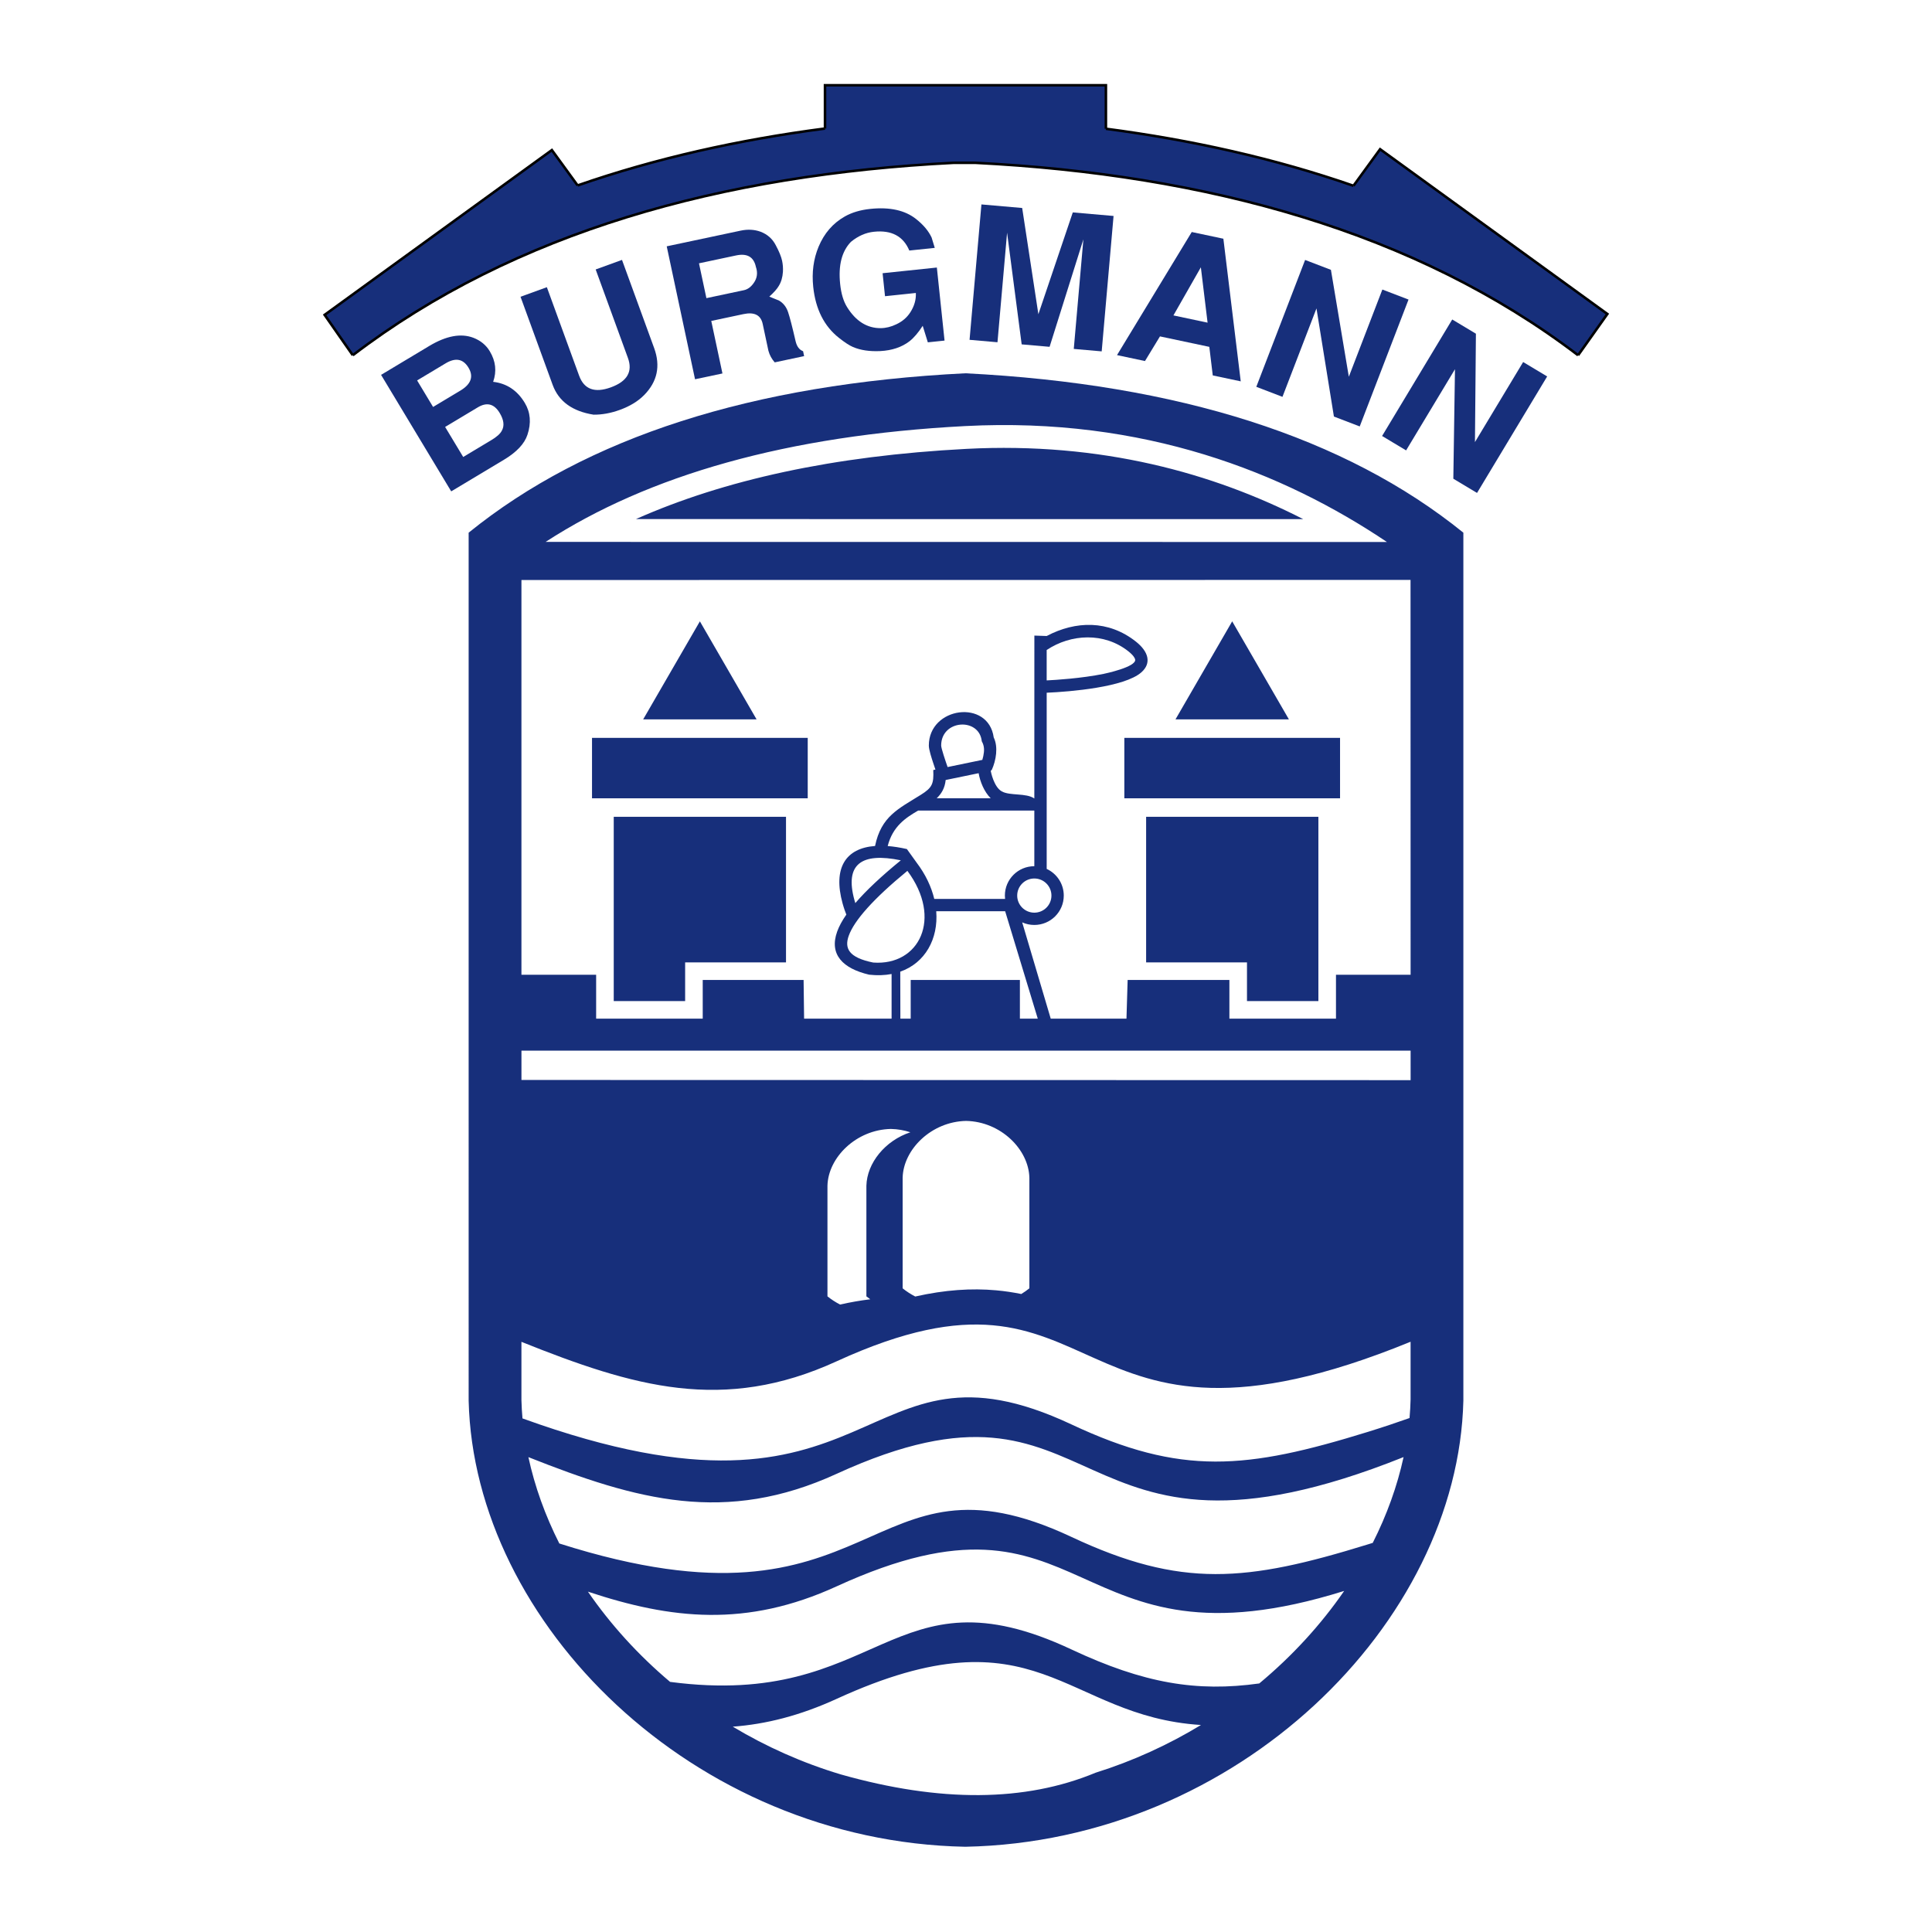 <?xml version="1.0" encoding="utf-8"?>
<!-- Generator: Adobe Illustrator 13.0.0, SVG Export Plug-In . SVG Version: 6.00 Build 14948)  -->
<!DOCTYPE svg PUBLIC "-//W3C//DTD SVG 1.0//EN" "http://www.w3.org/TR/2001/REC-SVG-20010904/DTD/svg10.dtd">
<svg version="1.0" id="Layer_1" xmlns="http://www.w3.org/2000/svg" xmlns:xlink="http://www.w3.org/1999/xlink" x="0px" y="0px"
	 width="192.756px" height="192.756px" viewBox="0 0 192.756 192.756" enable-background="new 0 0 192.756 192.756"
	 xml:space="preserve">
<g>
	<polygon fill-rule="evenodd" clip-rule="evenodd" fill="#FFFFFF" points="0,0 192.756,0 192.756,192.756 0,192.756 0,0 	"/>
	<path fill-rule="evenodd" clip-rule="evenodd" fill="#172F7B" d="M35.198,35.442l-2.81-4.027l22.673-16.441l2.568,3.528
		c7.79-2.708,16.066-4.556,24.681-5.677v-4.32h28.026v4.342c8.604,1.127,16.895,2.979,24.701,5.69l2.657-3.65l22.673,16.441
		l-2.92,4.115c-16.188-12.34-37.071-18.037-60.155-19.199h-2.123C72.044,17.407,51.354,23.12,35.198,35.442L35.198,35.442z"/>
	<path fill="none" stroke="#000000" stroke-width="0.254" stroke-miterlimit="2.613" d="M35.198,35.442l-2.81-4.027l22.673-16.441
		l2.568,3.528 M57.629,18.501c7.79-2.708,16.066-4.556,24.681-5.677 M82.31,12.824v-4.32h28.026v4.342 M110.336,12.846
		c8.604,1.127,16.895,2.979,24.701,5.69 M135.037,18.536l2.657-3.65l22.673,16.441l-2.92,4.115 M157.447,35.442
		c-16.188-12.34-37.071-18.037-60.155-19.199 M97.292,16.243h-2.123 M95.169,16.243c-23.125,1.164-43.815,6.877-59.971,19.199"/>
	<path fill-rule="evenodd" clip-rule="evenodd" fill="#172F7B" d="M45.017,49.023L38.02,37.4l4.809-2.884
		c1.694-1.015,3.161-1.287,4.401-0.816c0.719,0.278,1.263,0.726,1.634,1.342c0.595,0.989,0.708,2.006,0.338,3.053
		c1.355,0.156,2.407,0.856,3.156,2.1c0.57,0.946,0.658,2.007,0.265,3.184c-0.298,0.901-1.081,1.732-2.348,2.493L45.017,49.023
		L45.017,49.023z M41.616,37.956l1.593,2.646l2.716-1.628c1.076-0.645,1.348-1.409,0.817-2.291s-1.292-1.026-2.283-0.432
		L41.616,37.956L41.616,37.956z M44.41,42.596l1.804,2.997l2.812-1.686c0.533-0.319,0.876-0.626,1.032-0.922
		c0.285-0.489,0.217-1.085-0.206-1.786c-0.55-0.914-1.278-1.1-2.184-0.557L44.41,42.596L44.41,42.596z"/>
	<path fill-rule="evenodd" clip-rule="evenodd" fill="#172F7B" d="M59.43,26.884l2.627-0.954l3.206,8.792
		c0.655,1.794,0.32,3.361-1.003,4.7c-0.608,0.616-1.415,1.107-2.419,1.472c-0.899,0.327-1.773,0.486-2.623,0.478
		c-2.12-0.338-3.479-1.329-4.079-2.972l-3.206-8.792l2.627-0.954l3.219,8.827c0.497,1.363,1.551,1.752,3.163,1.167
		c1.635-0.593,2.204-1.572,1.706-2.936L59.43,26.884L59.43,26.884z"/>
	<path fill-rule="evenodd" clip-rule="evenodd" fill="#172F7B" d="M69.344,37.839l-2.825-13.263l7.383-1.566
		c0.706-0.149,1.368-0.113,1.987,0.111c0.679,0.262,1.179,0.707,1.504,1.335c0.336,0.626,0.549,1.146,0.637,1.558
		c0.077,0.364,0.105,0.732,0.083,1.104c-0.035,0.552-0.175,1.026-0.421,1.42c-0.167,0.29-0.48,0.641-0.938,1.055
		c0.627,0.26,0.954,0.393,0.981,0.401c0.422,0.252,0.719,0.633,0.891,1.142c0.172,0.508,0.424,1.482,0.755,2.92
		c0.124,0.519,0.371,0.847,0.743,0.983l0.104,0.491l-2.935,0.623c-0.301-0.342-0.511-0.729-0.628-1.16c0,0-0.19-0.891-0.57-2.674
		c-0.188-0.885-0.83-1.212-1.924-0.98l-3.208,0.681l1.116,5.24L69.344,37.839L69.344,37.839z M69.738,26.271l0.74,3.475l3.737-0.792
		c0.389-0.083,0.723-0.332,1.003-0.746c0.331-0.476,0.396-1.003,0.197-1.582c-0.212-0.995-0.871-1.375-1.977-1.14L69.738,26.271
		L69.738,26.271z"/>
	<path fill-rule="evenodd" clip-rule="evenodd" fill="#172F7B" d="M88.298,29.553l-0.241-2.294l5.413-0.567l0.768,7.288
		l-1.668,0.175l-0.511-1.648c-0.441,0.682-0.88,1.196-1.319,1.541c-0.774,0.592-1.746,0.918-2.914,0.979
		c-1.069,0.05-1.977-0.086-2.723-0.406c-0.353-0.15-0.816-0.451-1.388-0.902c-1.485-1.166-2.344-2.865-2.58-5.098
		c-0.152-1.443,0.026-2.777,0.534-4.002c0.559-1.343,1.433-2.351,2.624-3.025c0.708-0.398,1.549-0.648,2.526-0.751
		c1.952-0.205,3.481,0.134,4.585,1.015c0.723,0.573,1.237,1.186,1.543,1.84c0.019,0.06,0.125,0.404,0.315,1.033l-2.54,0.266
		c-0.601-1.433-1.778-2.058-3.533-1.874c-0.816,0.085-1.58,0.421-2.292,1.007c-0.913,0.944-1.271,2.346-1.075,4.208
		c0.101,0.962,0.332,1.729,0.692,2.303c0.873,1.405,1.989,2.104,3.35,2.099c0.524-0.005,1.048-0.135,1.571-0.389
		c0.583-0.273,1.042-0.664,1.376-1.173c0.408-0.629,0.596-1.278,0.563-1.948L88.298,29.553L88.298,29.553z"/>
	<polygon fill-rule="evenodd" clip-rule="evenodd" fill="#172F7B" points="104.717,34.602 101.932,34.358 100.477,23.215 
		99.519,34.147 96.733,33.904 97.917,20.396 101.983,20.751 103.599,31.349 107.033,21.192 111.1,21.547 109.916,35.056 
		107.131,34.812 108.089,23.88 104.717,34.602 	"/>
	<path fill-rule="evenodd" clip-rule="evenodd" fill="#172F7B" d="M122.056,23.817l1.732,14.23l-2.79-0.591l-0.345-2.85
		l-4.923-1.044l-1.495,2.459l-2.79-0.592l7.456-12.281L122.056,23.817L122.056,23.817z M119.81,26.669l-2.737,4.8l3.408,0.723
		L119.81,26.669L119.81,26.669z"/>
	<polygon fill-rule="evenodd" clip-rule="evenodd" fill="#172F7B" points="130.211,25.935 132.786,26.921 134.573,37.587 
		137.919,28.887 140.529,29.887 135.66,42.546 133.085,41.559 131.345,30.771 127.951,39.593 125.342,38.593 130.211,25.935 	"/>
	<polygon fill-rule="evenodd" clip-rule="evenodd" fill="#172F7B" points="144.889,31.876 147.252,33.294 147.156,44.108 
		151.965,36.12 154.361,37.557 147.364,49.18 144.999,47.762 145.163,36.837 140.287,44.936 137.891,43.499 144.889,31.876 	"/>
	<path fill-rule="evenodd" clip-rule="evenodd" fill="#172F7B" d="M140.737,104.825H52.025v2.924l88.713,0.018L140.737,104.825
		L140.737,104.825z M96.303,42.509c-17.789,0.928-31.612,4.902-41.868,11.557c41.942,0,69.922,0.003,83.938,0.008
		C128.088,47.159,114.134,41.58,96.303,42.509L96.303,42.509z M52.023,133.875v5.808c0.016,0.61,0.051,1.221,0.105,1.832
		c36.112,13.082,33.189-9.531,54.766,0.597c10.967,5.147,17.457,4.496,29.594,0.742c1.529-0.474,2.935-0.948,4.142-1.377
		c0.055-0.618,0.089-1.237,0.104-1.855v-5.756c-35.168,14.385-29.795-10.637-57.26,1.95
		C72.148,141.006,63.206,138.355,52.023,133.875L52.023,133.875z M52.718,145.378c0.632,2.925,1.676,5.822,3.085,8.615
		c32.262,10.276,30.275-10.427,51.091-0.656c10.967,5.147,17.457,4.497,29.594,0.742l0.471-0.146
		c1.403-2.776,2.444-5.653,3.075-8.559c-34.397,13.77-29.278-10.836-56.56,1.667C72.384,152.124,63.578,149.688,52.718,145.378
		L52.718,145.378z M58.658,158.8c2.25,3.27,5.012,6.316,8.196,9.002c21.082,2.79,21.953-11.729,40.041-3.238
		c7.226,3.391,12.508,4.266,18.742,3.394c3.299-2.743,6.156-5.87,8.471-9.23c-27.963,8.75-25.033-12.191-50.633-0.46
		C74.47,162.394,66.972,161.564,58.658,158.8L58.658,158.8z M73.109,172.27c3.32,1.99,6.937,3.613,10.79,4.768
		c9.91,2.805,18.381,2.746,25.413-0.176c3.749-1.174,7.271-2.795,10.51-4.759c-13.729-0.864-16.224-11.831-36.347-2.609
		C79.823,171.167,76.419,172.025,73.109,172.27L73.109,172.27z M91.313,129.354c2.984-0.673,5.624-0.84,8.065-0.62
		c0.878,0.079,1.713,0.206,2.513,0.37c0.287-0.174,0.557-0.363,0.81-0.567v-11.033c-0.068-2.826-2.85-5.602-6.313-5.67
		c-3.463,0.068-6.263,2.844-6.331,5.67v11.033C90.436,128.843,90.854,129.115,91.313,129.354L91.313,129.354z M83.813,130.155
		c1.045-0.235,2.047-0.409,3.014-0.526c-0.133-0.093-0.262-0.19-0.387-0.291v-11.033c0.055-2.272,1.876-4.513,4.388-5.338
		c-0.611-0.201-1.263-0.318-1.941-0.332c-3.463,0.068-6.263,2.844-6.331,5.67v11.033C82.936,129.645,83.355,129.917,83.813,130.155
		L83.813,130.155z M96.305,37.242c21.258,1.07,37.922,6.371,49.695,15.904v86.602c-0.536,22.185-22.511,43.969-49.695,44.504
		c-27.184-0.535-49.013-22.319-49.548-44.504V53.146C58.53,43.613,75.047,38.312,96.305,37.242L96.305,37.242z M140.729,57.858
		l-88.705,0.009v39.386h7.453v4.379h10.634v-3.863h10.064l0.05,3.863h8.729v-4.456c-0.679,0.13-1.428,0.159-2.241,0.068
		c-2.602-0.61-4.013-1.997-3.19-4.298c0.188-0.527,0.496-1.093,0.917-1.697c-0.087-0.217-0.236-0.613-0.373-1.105
		c-0.985-3.555,0.307-5.524,3.237-5.741c0.614-2.962,2.311-3.697,4.571-5.107c1.139-0.711,1.299-1.104,1.236-2.471l0.216-0.045
		l-0.241-0.721c-0.122-0.377-0.417-1.254-0.417-1.676c0-3.876,5.943-4.671,6.475-0.804c0.465,0.941,0.23,2.303-0.191,3.222
		l-0.108,0.109c0.013,0.077,0.306,1.593,1.092,2.041c0.82,0.467,2.429,0.14,3.258,0.713l0.004-16.252l1.229,0.042
		c2.878-1.521,6.158-1.613,8.903,0.56c1.255,0.994,1.584,2.148,0.54,3.067c-1.677,1.476-7.051,1.93-9.443,2.032v17.578
		c1.006,0.465,1.704,1.481,1.704,2.661c0,1.619-1.315,2.931-2.938,2.931c-0.432,0-0.841-0.093-1.21-0.259l2.848,9.608h7.556
		l0.117-3.863h10.152v3.863h10.634v-4.379h7.445L140.729,57.858L140.729,57.858z M103.539,101.632l-3.255-10.719h-6.876
		c0.22,2.75-1.094,5.155-3.589,6.031l0.011,4.688h1.03v-3.863h10.895v3.863H103.539L103.539,101.632z M104.428,67.884
		c0.895-0.044,3.464-0.203,5.67-0.65c0.148-0.03,3.296-0.692,3.157-1.436c-0.024-0.132-0.164-0.41-0.688-0.825
		c-2.405-1.903-5.716-1.74-8.14-0.122V67.884L104.428,67.884z M93.455,79.642h5.387c-0.651-0.641-1.061-1.665-1.203-2.5
		l-3.289,0.679C94.267,78.63,93.93,79.191,93.455,79.642L93.455,79.642z M103.195,80.868H91.608
		c-1.24,0.718-2.537,1.565-3.043,3.542c0.591,0.044,1.23,0.145,1.915,0.3l0.973,1.356c0.893,1.177,1.471,2.415,1.759,3.62h7.065
		c-0.013-0.109-0.02-0.221-0.02-0.334c0-1.619,1.315-2.931,2.938-2.931L103.195,80.868L103.195,80.868z M103.194,87.647
		c-0.943,0-1.708,0.763-1.708,1.705s0.765,1.705,1.708,1.705s1.708-0.763,1.708-1.705S104.138,87.647,103.194,87.647L103.194,87.647
		z M90.531,86.885c-3.42,2.808-5.309,4.96-5.851,6.474c-0.45,1.257-0.004,2.183,2.444,2.675
		C91.713,96.369,94.076,91.64,90.531,86.885L90.531,86.885z M89.876,85.834c-3.933-0.813-5.623,0.377-4.625,3.982l0.084,0.286
		C86.432,88.826,87.956,87.402,89.876,85.834L89.876,85.834z M98.007,75.813c0.033-0.112,0.067-0.24,0.096-0.376
		c0.11-0.534,0.126-0.996-0.151-1.48c-0.253-2.399-4.052-2.173-4.052,0.426c0,0.269,0.432,1.544,0.642,2.146L98.007,75.813
		L98.007,75.813z M130.025,51.794l-66.577-0.006c8.778-3.9,19.688-6.312,32.973-7.004C109.884,44.082,121.044,47.208,130.025,51.794
		L130.025,51.794z M75.484,71.771l-5.657,0l-5.657,0l2.829-4.89l2.829-4.889l2.829,4.889L75.484,71.771L75.484,71.771z
		 M59.065,73.618h21.522v6.027H59.065V73.618L59.065,73.618z M61.233,99.88V81.491H78.42v14.525H68.356v3.863H61.233L61.233,99.88z
		 M128.594,71.771l-5.658,0l-5.656,0l2.828-4.89l2.828-4.889l2.829,4.889L128.594,71.771L128.594,71.771z M112.175,73.618h21.522
		v6.027h-21.522V73.618L112.175,73.618z M131.535,99.88h-7.123v-3.863h-10.063V81.491h17.187V99.88L131.535,99.88z"/>
</g>
</svg>
